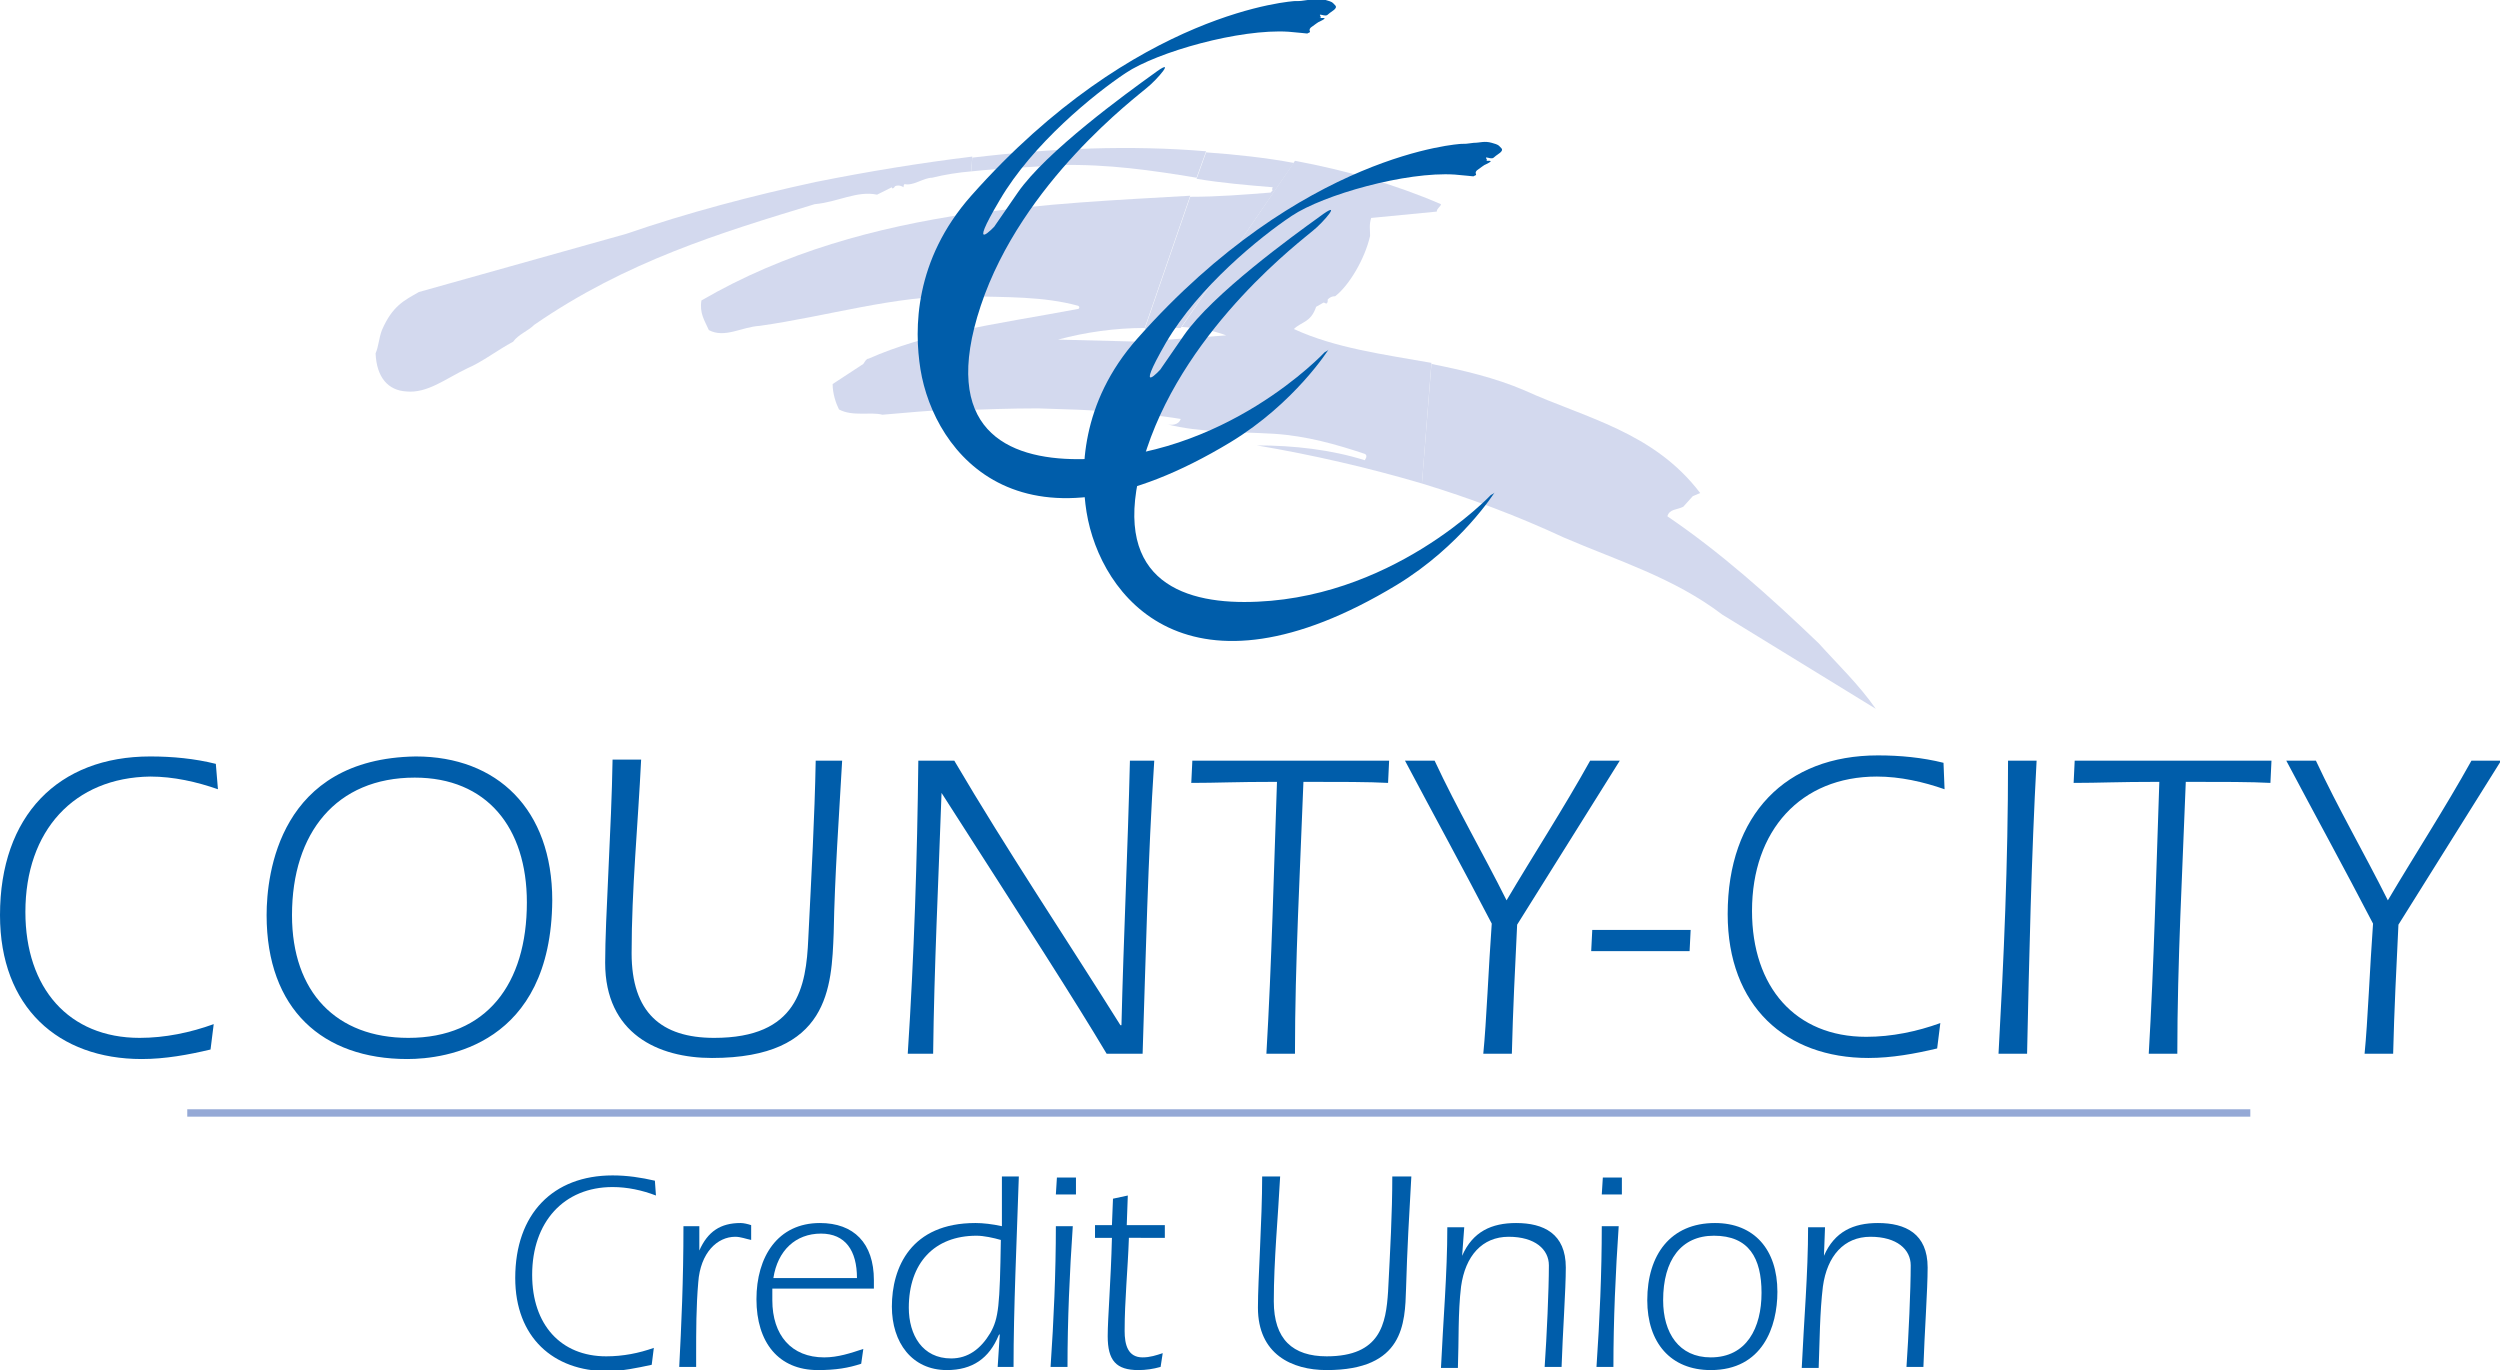 <?xml version="1.0" encoding="utf-8"?>
<!-- Generator: Adobe Illustrator 27.7.0, SVG Export Plug-In . SVG Version: 6.00 Build 0)  -->
<svg version="1.1" id="Layer_1" xmlns="http://www.w3.org/2000/svg" xmlns:xlink="http://www.w3.org/1999/xlink" x="0px" y="0px" viewBox="0 0 236.3 129.5" style="enable-background:new 0 0 236.3 129.5;" xml:space="preserve">
  <style type="text/css">
	.st0{fill:#D3D9EE;}
	.st1{fill:#005DAA;}
	.st2{fill:#FFFFFF;stroke:#95A9D6;stroke-width:0.7;stroke-miterlimit:1;}
</style>
  <g>
    <path class="st0" d="M134.4,45.7c4.6,1.4,9.1,3.1,13.4,5.1c5.1,2.2,10.4,3.8,15,7.3l14.5,8.9c-1.6-2.3-3.6-4.2-5.4-6.2
		c-4.8-4.6-9.3-8.6-14.3-12c0.2-0.7,0.9-0.6,1.5-0.9l0.9-1l0.7-0.3c-4.4-5.8-10.9-7.1-16.6-9.7c-2.8-1.2-5.8-1.9-8.8-2.5L134.4,45.7
		z" />
    <path class="st0" d="M134.4,45.7c-5.1-1.5-10.3-2.7-15.6-3.6c3.5,0,7,0.4,10.2,1.4c0.2-0.3,0.2-0.5,0-0.6c-2.7-0.9-5.5-1.7-8.6-1.9
		c-3.4-0.2-7-0.1-10.1-0.9c0.4,0.1,1.1,0.1,1.3-0.5c-1.7-0.3-5.6-0.7-7.4-0.8l3.5-6.5l8.2-0.6c-1.3-0.5-2.7-0.7-4.2-0.8l10.7-15.7
		c4.8,0.9,9.4,2.2,13.8,4.1c0,0.2-0.4,0.4-0.4,0.7l-6.2,0.6c-0.2,0.7-0.1,1-0.1,1.7c-0.5,2.2-2,4.7-3.3,5.7c-0.3,0-0.5,0.1-0.7,0.3
		c0,0.5-0.1,0.2-0.1,0.4c-0.1,0-0.2-0.1-0.3-0.1l-0.7,0.4c-0.5,1.5-1.4,1.4-2.1,2.1c3.9,1.8,8.5,2.4,13,3.2L134.4,45.7z" />
    <path class="st0" d="M111.6,31c-0.5,0-1.1,0-1.6,0c-0.6,0-1.2,0-1.8,0.1l4.3-12.5c2.6,0,5.1-0.2,7.6-0.4c0.4-0.4,0-0.1,0.2-0.5
		c-2.4-0.2-4.8-0.4-7.2-0.8l0.9-2.5c2.8,0.2,5.6,0.5,8.3,1L111.6,31z" />
    <path class="st0" d="M91.9,14.9c7.5-0.9,15-1.2,22.1-0.6l-0.9,2.5c-4.2-0.7-8.4-1.3-12.9-1.2c-2.7,0.2-5.6,0.3-8.4,0.6L91.9,14.9z" />
    <path class="st0" d="M90.1,38.8c2.7-0.1,5.4-0.2,8-0.2c2.5,0.1,5,0.1,7.4,0.4l2.5-6.7l-8-0.2c2.6-0.7,5.4-1.1,8.2-1.1l4.3-12.5
		c-6.8,0.4-13.9,0.7-21,1.8L90.9,28c0.2,0,0.4,0,0.5,0c3.7,0.1,7.2,0,10.5,0.9c0.2,0.1,0.1,0.3,0,0.3c-3.7,0.7-7.6,1.3-11.3,2.1
		L90.1,38.8z" />
    <g>
      <path class="st0" d="M91.9,14.8c-4.9,0.6-9.8,1.4-14.8,2.4c-6,1.3-12.1,2.9-17.9,4.9l-19.6,5.5c-1.4,0.8-2.5,1.3-3.5,3.6
			c-0.3,0.8-0.3,1.5-0.6,2.2c0.1,2.3,1.2,3.5,2.9,3.6c2,0.2,3.7-1.2,5.8-2.2c1.4-0.6,2.8-1.7,4.3-2.5c0.5-0.7,1.4-1,2-1.6
			c8.7-6,17.6-8.7,26.5-11.4c2.2-0.2,4-1.3,5.9-0.9l1.4-0.7c0,0.2,0.2,0.1,0.3-0.1c0.2-0.1,0.5-0.1,0.8,0.1c0-0.1,0-0.2,0.1-0.3
			c0.8,0.2,1.8-0.6,2.6-0.6c1.2-0.3,2.5-0.5,3.7-0.6L91.9,14.8z" />
      <path class="st0" d="M90.7,31.2c-3,0.7-5.9,1.5-8.6,2.7c-0.2,0-0.3,0.2-0.5,0.5l-2.9,1.9c0,0.9,0.3,1.8,0.6,2.4
			c1.3,0.7,3,0.2,4.1,0.5c2.3-0.2,4.5-0.4,6.7-0.5L90.7,31.2z" />
      <path class="st0" d="M91.5,20.2c-8.7,1.3-17.3,3.6-25.2,8.2c-0.2,1.2,0.3,1.9,0.7,2.8c1.5,0.8,3.1-0.3,4.8-0.4
			c6.4-0.9,12.9-2.9,19.1-2.8L91.5,20.2z" />
    </g>
  </g>
  <path class="st1" d="M122.4,0.1c0,0-15,0.8-30.6,18.4c-5.4,6.1-5.4,12.6-4.8,16.4c1.3,8,9.6,18.8,29.3,6.9c6.1-3.7,9.3-8.8,9.3-8.8
	s0,0.1-0.4,0.3c0,0-9.4,10.1-23.3,10.1c-6.7,0-13.1-2.8-9.2-14.5c3.9-11.7,14.8-19.8,15.7-20.6c0.9-0.7,3-3.1,0.6-1.3
	c-2.5,1.8-10.1,7.3-12.8,11.2c-2.7,3.9-2.2,3.2-2.2,3.2s-2.7,2.9,0.5-2.5c3.1-5.3,8.9-10,11.9-12c3-2,10.8-4.2,15.4-3.9
	c2.3,0.2,1.6,0.2,1.9,0.1c0.3-0.1-0.1-0.2,0.2-0.5c0.4-0.3,0.7-0.5,0.7-0.5s0.9-0.4,0.5-0.4c-0.4,0-0.8,0-0.4,0
	c0.4,0-0.2-0.4,0.2-0.3c0.4,0.1,0.5,0.1,0.7-0.1c0.2-0.2,0.9-0.5,0.6-0.8c-0.3-0.3-0.2-0.3-0.9-0.5c-0.7-0.2-1.1,0-1.7,0
	C122.9,0.1,123,0.1,122.4,0.1z" />
  <path class="st1" d="M138.1,13.6c0,0-15,0.8-30.6,18.4c-5.4,6.1-5.4,12.6-4.8,16.4c1.3,8,9.6,18.8,29.3,6.9c6.1-3.7,9.3-8.8,9.3-8.8
	s0,0.1-0.4,0.3c0,0-9.5,10.1-23.3,10.1c-6.7,0-13.1-2.8-9.2-14.5c3.9-11.7,14.8-19.8,15.7-20.6c0.9-0.7,3-3.1,0.6-1.3
	c-2.5,1.8-10.1,7.3-12.8,11.2c-2.7,3.9-2.2,3.2-2.2,3.2s-2.6,2.9,0.5-2.5c3.1-5.3,8.9-10,11.9-12c3-2,10.8-4.2,15.4-3.9
	c2.3,0.2,1.6,0.2,1.9,0.1c0.3-0.1-0.1-0.2,0.2-0.5c0.4-0.3,0.7-0.5,0.7-0.5s0.9-0.4,0.5-0.4c-0.4,0-0.8,0-0.4,0s-0.2-0.4,0.2-0.3
	c0.4,0.1,0.5,0.1,0.7-0.1c0.2-0.2,0.9-0.5,0.6-0.8c-0.3-0.3-0.2-0.3-0.9-0.5c-0.7-0.2-1.1,0-1.7,0C138.5,13.6,138.6,13.6,138.1,13.6
	z" />
  <g>
    <path class="st1" d="M20.6,74.6c-2-0.7-4.2-1.2-6.4-1.2C7,73.5,2.4,78.5,2.4,86.2c0,7.2,4.1,11.9,10.8,11.9c2.4,0,4.8-0.5,7-1.3
		l-0.3,2.4c-2.1,0.5-4.3,0.9-6.5,0.9C5.5,100.1,0,95.2,0,86.5c0-9.4,5.5-15,14.2-15c2.1,0,4.2,0.2,6.2,0.7L20.6,74.6z" />
    <path class="st1" d="M39.2,73.5c6.8,0,10.6,4.7,10.6,11.8c0,7.7-3.8,12.8-11.2,12.8c-6.8,0-11-4.3-11-11.6
		C27.6,78.7,31.8,73.5,39.2,73.5z M39.3,71.5c-12.9,0.2-14.1,11.1-14.1,15c0,8.9,5.3,13.6,13.3,13.6c3.6,0,13.6-1.3,13.7-15
		C52.2,76.5,47,71.5,39.3,71.5z" />
    <path class="st1" d="M79.6,71.9c-0.3,5.4-0.7,10.8-0.8,16.3c-0.2,5.1-0.4,11.8-11.5,11.8c-5.1,0-10.1-2.3-10.1-9
		c0-4.2,0.6-12.8,0.7-19.2h2.7C60.3,78,59.7,84,59.7,90.1c0,5.6,2.8,8,7.8,8c7.9,0,8.7-4.8,8.9-9.4c0.3-6.1,0.6-11.4,0.7-16.8H79.6z
		" />
    <path class="st1" d="M109.1,71.9c-0.6,9.2-0.8,18.5-1.1,27.7h-3.4c-3.1-5.2-7.3-11.7-15.7-24.8H89c-0.3,8.6-0.7,16.5-0.8,24.8h-2.4
		c0.6-9.2,0.9-18.5,1-27.7h3.4c5,8.5,10.5,16.7,15.7,25h0.1c0.2-8.3,0.6-16.6,0.8-25H109.1z" />
    <path class="st1" d="M131.3,71.9l-0.1,2.1c-1.8-0.1-4.5-0.1-8-0.1c-0.3,8.1-0.8,17.1-0.8,25.7h-2.7c0.5-8.6,0.7-17.2,1-25.7
		c-4.1,0-5.6,0.1-8.1,0.1l0.1-2.1H131.3z" />
    <path class="st1" d="M140.2,99.6c0.3-3,0.5-8.2,0.8-12.3c-2.7-5.2-5.5-10.3-8.2-15.4h2.8c2.1,4.5,4.6,8.8,6.8,13.2
		c2.6-4.4,5.4-8.7,7.9-13.2h2.8l-9.7,15.5c-0.2,4.1-0.4,8.1-0.5,12.2H140.2z" />
    <path class="st1" d="M159.8,87.9l-0.1,2h-9.3l0.1-2H159.8z" />
    <path class="st1" d="M183.8,74.6c-2-0.7-4.2-1.2-6.4-1.2c-7.2,0-11.8,5.1-11.8,12.7c0,7.2,4.1,11.9,10.8,11.9c2.4,0,4.8-0.5,7-1.3
		l-0.3,2.4c-2.1,0.5-4.3,0.9-6.5,0.9c-7.8,0-13.3-4.9-13.3-13.6c0-9.4,5.5-15,14.2-15c2.1,0,4.2,0.2,6.2,0.7L183.8,74.6z" />
    <path class="st1" d="M192.5,71.9c-0.5,9.2-0.7,18.5-0.9,27.7h-2.7c0.5-9,0.9-17.9,0.9-27.7H192.5z" />
    <path class="st1" d="M214.7,71.9l-0.1,2.1c-1.8-0.1-4.5-0.1-8-0.1c-0.3,8.1-0.8,17.1-0.8,25.7h-2.7c0.5-8.6,0.7-17.2,1-25.7
		c-4.1,0-5.6,0.1-8.1,0.1l0.1-2.1H214.7z" />
    <path class="st1" d="M223.5,99.6c0.3-3,0.5-8.2,0.8-12.3c-2.7-5.2-5.5-10.3-8.2-15.4h2.8c2.1,4.5,4.6,8.8,6.8,13.2
		c2.6-4.4,5.4-8.7,7.9-13.2h2.8l-9.7,15.5c-0.2,4.1-0.4,8.1-0.5,12.2H223.5z" />
    <path class="st1" d="M62,113c-1.3-0.5-2.7-0.8-4.1-0.8c-4.6,0-7.6,3.3-7.6,8.3c0,4.7,2.7,7.7,7,7.7c1.6,0,3.1-0.3,4.5-0.8l-0.2,1.6
		c-1.4,0.3-2.8,0.6-4.2,0.6c-5.1,0-8.7-3.2-8.7-8.8c0-6.1,3.6-9.7,9.2-9.7c1.4,0,2.7,0.2,4,0.5L62,113z" />
    <path class="st1" d="M66.1,118.2L66.1,118.2c0.8-1.8,2-2.6,3.9-2.6c0.3,0,0.7,0.1,1,0.2l0,1.4c-0.5-0.1-1-0.3-1.5-0.3
		c-1.7,0-3.3,1.5-3.5,4.3c-0.2,2.3-0.2,4.6-0.2,6.9v1.1h-1.6c0.2-3.9,0.4-8.1,0.4-13.3h1.5L66.1,118.2z" />
    <path class="st1" d="M73.1,120.8c0.4-2.6,2.1-4.2,4.5-4.2c2.3,0,3.4,1.6,3.4,4.2H73.1z M82.6,121.9V121c0-3.5-1.9-5.4-5.1-5.4
		c-4,0-6,3.2-6,7.2c0,4.1,2.1,6.7,5.8,6.7c1.7,0,2.9-0.2,4.1-0.6l0.2-1.4c-1.2,0.4-2.4,0.8-3.7,0.8c-3.1,0-4.9-2.1-4.9-5.4
		c0-0.4,0-0.8,0-1.1H82.6z" />
    <path class="st1" d="M94.6,117.2c-0.1,6.2-0.2,7.4-1,8.8c-0.9,1.5-2.1,2.4-3.7,2.4c-2.7,0-4-2.2-4-4.8c0-4.2,2.4-6.8,6.4-6.8
		C93,116.8,93.9,117,94.6,117.2z M94.3,129.2h1.5c0-5.5,0.3-11.9,0.5-18h-1.6v4.7c-0.9-0.2-1.8-0.3-2.5-0.3c-6.1,0-7.9,4.2-7.9,7.9
		c0,3.4,1.9,6,5.2,6c2.4,0,4-1.1,4.9-3.3l0.1-0.1L94.3,129.2z" />
    <path class="st1" d="M101.4,115.9c-0.3,4.4-0.5,8.9-0.5,13.3h-1.6c0.3-4.4,0.5-8.9,0.5-13.3H101.4z M99.8,112.9l0.1-1.6h1.8l0,1.6
		H99.8z" />
    <path class="st1" d="M106.7,117.1c-0.1,2.9-0.4,5.8-0.4,8.7c0,1.3,0.3,2.5,1.7,2.5c0.7,0,1.3-0.2,1.9-0.4l-0.2,1.3
		c-0.7,0.2-1.4,0.3-2.1,0.3c-2.1,0-2.9-0.9-2.9-3.2c0-1.7,0.3-5.2,0.4-9.3h-1.6l0-1.2h1.6l0.1-2.5l1.4-0.3l-0.1,2.8h3.6l0,1.2H106.7
		z" />
    <path class="st1" d="M133.4,111.2c-0.2,3.5-0.4,7-0.5,10.6c-0.1,3.3-0.2,7.7-7.5,7.7c-3.3,0-6.5-1.5-6.5-5.9
		c0-2.7,0.4-8.3,0.4-12.4h1.7c-0.2,3.9-0.6,7.9-0.6,11.8c0,3.6,1.8,5.2,5,5.2c5.1,0,5.6-3.1,5.8-6.1c0.2-3.9,0.4-7.4,0.4-10.9H133.4
		z" />
    <path class="st1" d="M138.2,118.7L138.2,118.7c1-2.3,2.8-3.1,5.1-3.1c2.6,0,4.7,1,4.7,4.2c0,2.1-0.3,6.3-0.4,9.4h-1.6
		c0.2-2.9,0.4-7.3,0.4-9.6c0-1.5-1.3-2.7-3.8-2.7c-2.5,0-4.1,1.8-4.5,4.7c-0.3,2.5-0.2,5.1-0.3,7.7h-1.6c0.2-4.4,0.6-8.9,0.6-13.3
		h1.6L138.2,118.7z" />
    <path class="st1" d="M153,115.9c-0.3,4.4-0.5,8.9-0.5,13.3h-1.6c0.3-4.4,0.5-8.9,0.5-13.3H153z M151.4,112.9l0.1-1.6h1.8l0,1.6
		H151.4z" />
    <path class="st1" d="M162,116.8c3.3,0,4.5,2.1,4.5,5.4c0,3.3-1.4,6.1-4.8,6.1c-3,0-4.5-2.3-4.5-5.4
		C157.2,119.1,158.9,116.8,162,116.8z M162.1,115.6c-4.2,0-6.4,3-6.4,7.3c0,4,2.2,6.6,6,6.6c4.9,0,6.3-4.1,6.3-7.4
		C168,118.1,165.8,115.6,162.1,115.6z" />
    <path class="st1" d="M172.4,118.7L172.4,118.7c1-2.3,2.8-3.1,5.1-3.1c2.6,0,4.7,1,4.7,4.2c0,2.1-0.3,6.3-0.4,9.4h-1.6
		c0.2-2.9,0.4-7.3,0.4-9.6c0-1.5-1.3-2.7-3.8-2.7c-2.5,0-4.1,1.8-4.5,4.7c-0.3,2.5-0.3,5.1-0.4,7.7h-1.6c0.2-4.4,0.6-8.9,0.6-13.3
		h1.6L172.4,118.7z" />
  </g>
  <line class="st2" x1="17.7" y1="105.2" x2="212.7" y2="105.2" />
</svg>